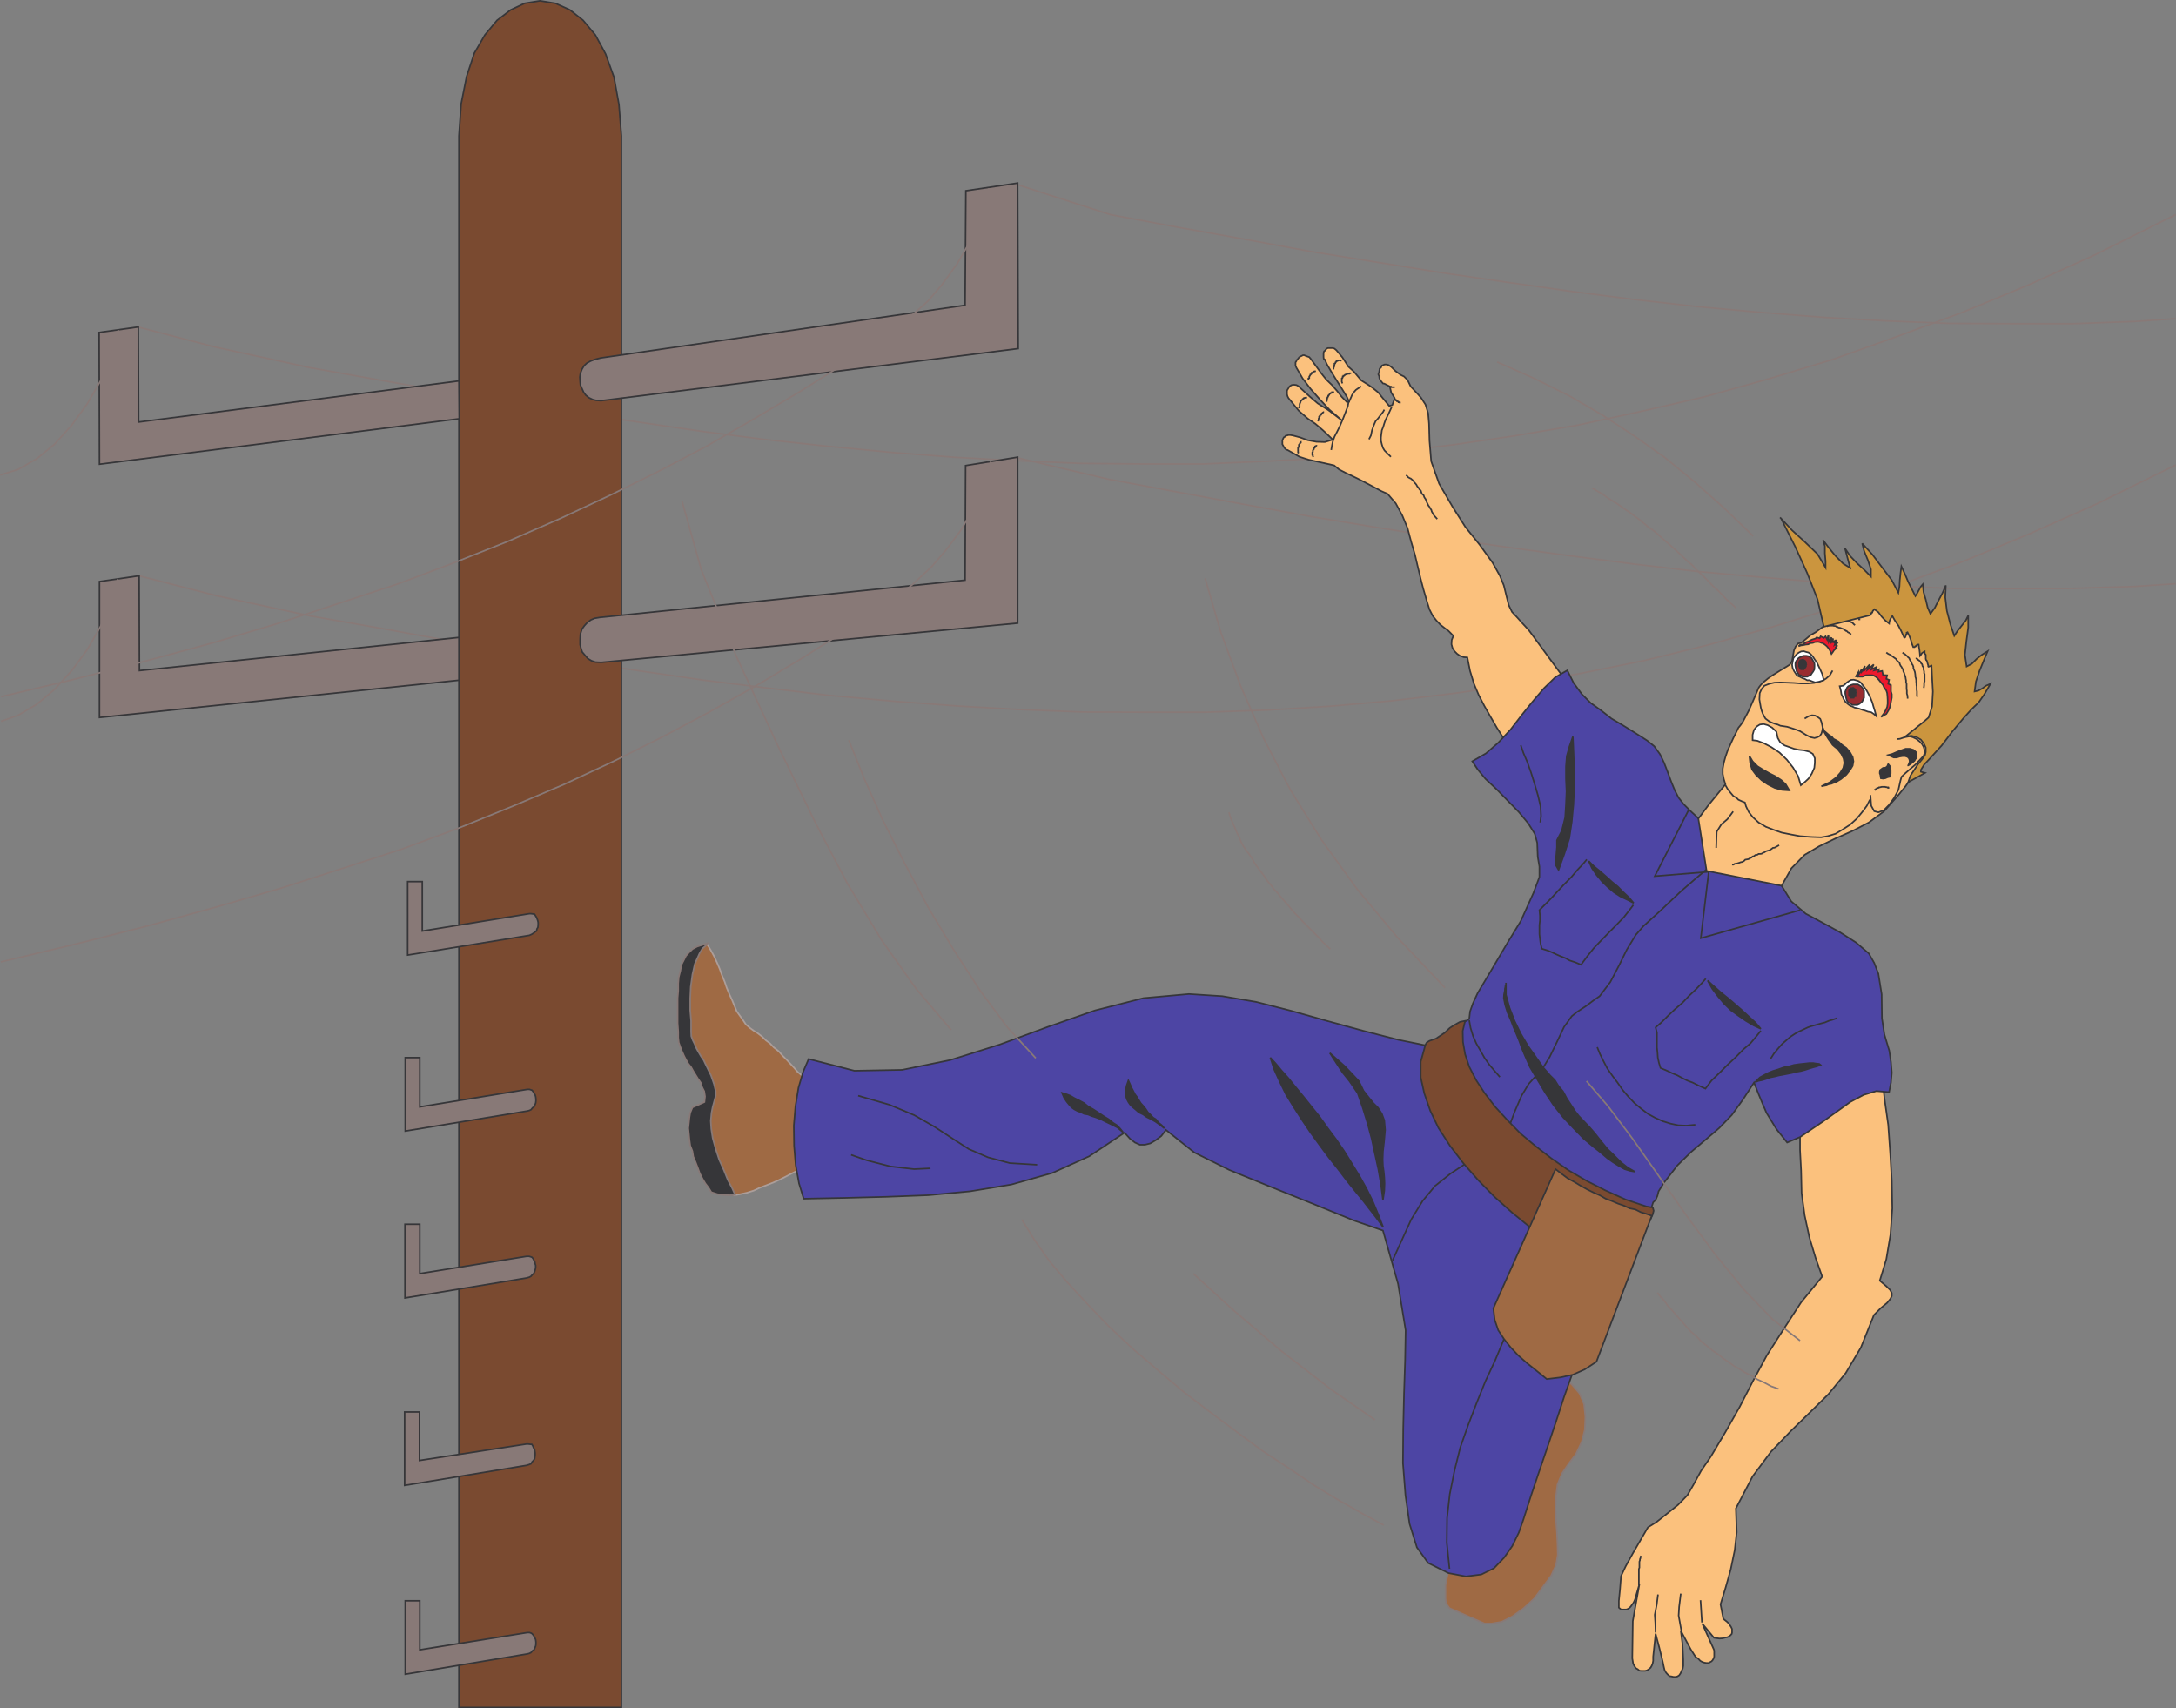 <svg xmlns="http://www.w3.org/2000/svg" width="126.174" height="99.033"><rect width="100%" height="100%" fill="#808080" stroke="none"/><path fill="#9f6a44" d="m46.6 62.554-.11-.207-.242-.207-.22-.254-.206-.223-.238-.254-.223-.222-.207-.239-.285-.222-.207-.223-.254-.191-.223-.219-.254-.195-.226-.141-.219-.16-.238-.207-.157-.238-.195-.27-.176-.25-.14-.336-.13-.316-.155-.336-.16-.383-.11-.332-.16-.383-.129-.363-.156-.367-.176-.38-.191-.35-.223-.364-.254.125-.27.289-.175.3-.207.446-.094.414-.113.68-.032.699v.812l.02.727.078.922.207.496.316.57.32.54.235.542.192.457.113.465v.383l-.16.613-.114.641v.602l.16.574.114.586.191.492.254.746.363.828.239.426.191.195.363-.062.383-.082.395-.125.351-.164.414-.157.364-.144.351-.156.383-.192.332-.176.383-.191-.113-1.078v-1.399l.046-1.05.176-1.141.207-.621"/><path fill="none" stroke="#ac9e9a" stroke-width=".091" d="m46.6 62.554-.11-.207-.242-.207-.22-.254-.206-.223-.238-.254-.223-.222-.207-.239-.285-.222-.207-.223-.254-.191-.223-.219-.254-.195-.226-.141-.219-.16-.238-.207-.157-.238-.195-.27-.176-.25-.14-.336-.13-.316-.155-.336-.16-.383-.11-.332-.16-.383-.129-.363-.156-.367-.176-.38-.191-.35-.223-.364-.254.125-.27.289-.175.3-.207.446-.094.414-.113.68-.032.699v.813l.02.726.078.922.207.496.316.57.32.54.235.542.192.457.113.465v.383l-.16.613-.114.641v.602l.16.574.114.586.191.492.254.746.363.828.239.426.191.195.363-.062.383-.082.395-.125.351-.164.414-.157.364-.144.351-.156.383-.192.332-.176.383-.191-.113-1.078v-1.399l.046-1.05.176-1.141zm0 0"/><path fill="#363639" d="m41.021 54.69-.125.157-.176.156-.16.274-.27.605-.14.617-.098.715-.03.652v.715l.05.602v.62l.012.27.082.227.109.219.113.27.125.222.13.223.155.222.098.207.332.684.176.508.094.398v.285l-.078.29-.094.343-.067.34-.046.473.03.46.083.54.172.62.207.637.273.602.223.559.25.476.176.395-.333.02-.367-.02-.332-.043-.351-.114-.157-.257-.19-.25-.161-.27-.156-.305-.114-.316-.129-.332-.14-.336-.047-.305-.129-.332-.047-.347-.031-.32-.035-.333.035-.32.031-.3.047-.282.129-.309.695-.312.035-.32-.046-.301-.114-.223-.093-.285-.145-.207-.129-.207-.156-.254-.125-.223-.164-.207-.137-.238-.113-.223-.113-.254-.094-.238-.094-.27-.031-.285v-.336l-.035-.507v-1.446l.035-.43v-.429l.031-.363.094-.367.047-.317.14-.273.133-.27.188-.207.191-.187.27-.145.601-.187"/><path fill="none" stroke="#887977" stroke-width=".091" d="m41.021 54.69-.125.157-.176.156-.16.274-.27.605-.14.617-.098.715-.03.652v.715l.05.602v.62l.012.27.082.227.109.219.113.27.125.222.13.223.155.222.098.207.332.684.176.508.094.398v.285l-.078.29-.094.343-.067.34-.046.473.03.46.083.54.172.62.207.637.273.602.223.559.25.476.176.395-.332.02-.368-.02-.332-.043-.351-.114-.156-.257-.192-.25-.16-.27-.156-.305-.114-.316-.128-.332-.141-.336-.047-.305-.129-.332-.047-.347-.031-.32-.035-.333.035-.32.031-.3.047-.282.129-.309.695-.312.035-.32-.046-.301-.114-.223-.093-.285-.145-.207-.129-.207-.156-.254-.125-.223-.164-.207-.137-.238-.113-.223-.113-.254-.094-.238-.094-.27-.031-.285v-.335l-.035-.508v-1.446l.035-.43v-.429l.031-.363.094-.367.047-.317.14-.273.133-.27.188-.207.191-.187.27-.145zm0 0"/><path fill="#9f6a44" d="m90.85 80.109.269.129.465.539.27.636.073.73-.03.747-.188.715-.32.683-.446.59-.379.57-.254.622-.082.668-.031.714.031.715.051.664.031.684.016.637-.098.574-.281.617-.48.652-.508.684-.622.57-.648.465-.617.313-.578.097h-.414l-2.032-.89-.207-.286-.027-.27v-.776l.078-.383.094-.446 1.098.208.777-.125.808-.399.891-1.098.89-2.289 2.4-7.261"/><path fill="none" stroke="#887977" stroke-width=".091" d="m90.85 80.109.269.129.465.539.27.636.073.73-.03.747-.188.715-.32.683-.446.59-.379.57-.254.622-.082.667-.031.715.031.715.05.664.032.684.016.637-.098.574-.281.617-.48.652-.508.684-.621.57-.649.465-.617.313-.578.097h-.414l-2.032-.89-.207-.286-.027-.27v-.776l.078-.383.094-.446 1.098.207.777-.125.809-.398.89-1.098.89-2.289zM7.99 18.956l4.465 1.16 5.48 1.192 3.895.695 3.843.672 3.813.648 3.754.59 3.762.555 3.718.543 3.703.477 3.668.394 3.672.352 3.64.28 3.606.196 3.641.156 3.57.032h3.594l3.606-.157 3.593-.195 3.606-.332 3.62-.426 3.622-.527 3.64-.617 3.672-.797 3.653-.84 3.703-1.035 3.73-1.129 3.735-1.332 3.785-1.398 3.797-1.575 3.863-1.75 4.715-2.347M8.119 33.398l4.449 1.144 5.45 1.172 3.905.684 3.848.703 3.797.652 3.777.586 3.77.559 3.719.539 3.699.457 3.656.433 3.688.332 3.62.27 3.622.207 3.636.144 3.563.012h3.59l3.59-.125 3.609-.222 3.606-.317 3.625-.433 3.62-.52 3.637-.621 3.688-.746 3.656-.89 3.7-1.032 3.702-1.148 3.75-1.301 3.766-1.399 3.813-1.586 3.863-1.718 4.62-2.274"/><path fill="none" stroke="#887977" stroke-width=".091" d="m59.01 10.71 5.37 1.73 3.907.731 3.894.7 3.848.714 3.809.617 3.769.61 3.766.55 3.715.528 3.687.476 3.688.414 3.636.332 3.653.286 3.64.207 3.621.144 3.64.016h3.59l3.575-.13 2.336-.16M59.01 26.546l5.288 1.242 3.93.73 3.871.716 3.864.703 3.812.633 3.766.601 3.78.543 3.704.508 3.684.476 3.671.43 3.672.332 3.637.305 3.64.172 3.606.176 3.64.015 3.602-.015 3.578-.11 2.399-.16"/><path fill="#fbc17d" d="m109.123 62.378.156 1.367.207 1.461.113 1.606.094 1.633.031 1.609-.11 1.539-.238 1.414-.378 1.242.378.317.223.222.094.176v.176l-.078.156-.192.238-.347.286-.414.414-.762 1.894-.875 1.473-1.004 1.226-1.094 1.078-1.094 1.067-1.144 1.191-1.066 1.43-.97 1.86.048 1.378-.114 1.035-.234 1.13-.305 1.081-.285.934.16.828.063.063.16.125.098.097.074.11.062.097.051.11v.207l-.02.082-.073.078-.082.062-.094.047-.113.02-.176.047-.172.011-.317-.043-.683-.828.683 1.524.012.097v.301l-.031.098-.063.11-.062.066-.082.043-.078.05h-.125l-.129-.02-.125-.042-.113-.063-.125-.132-.145-.094-.113-.176-.172-.27-.574-1.078.097.762.047.906v.364l-.03.164-.067.136-.063.145-.078.113-.098.063-.109.03h-.11l-.128-.03-.11-.016-.113-.098-.094-.105-.082-.145-.043-.175-.07-.332-.203-.829-.207-.777-.14 1.332v.242l-.032.157-.05.125-.063.113-.113.094-.094.062-.113.031h-.22l-.112-.011-.094-.082-.113-.063-.094-.144-.063-.125-.05-.301.03-2.16.384-2.145-.188.649-.02.046-.03.145-.032.082-.047.105-.047.082-.062.082-.05.075-.083.097-.043.031-.113.067-.082.012h-.219l-.062-.012-.114-.098v-.398l.067-.664.058-.766.27-.57.414-.746.875-1.508.512-.32 1.234-.985.543-.558.348-.602.445-.813.574-.84.84-1.413.828-1.461.762-1.48.824-1.524.957-1.492 1.016-1.56 1.222-1.491-.382-1.082-.364-1.207-.27-1.258-.175-1.285-.031-1.305-.063-1.207V65.46l4.75-3.082"/><path fill="none" stroke="#363639" stroke-width=".091" d="m109.123 62.378.156 1.367.207 1.461.113 1.606.094 1.633.031 1.609-.11 1.539-.238 1.414-.378 1.242.378.317.223.222.094.176v.176l-.078.156-.192.238-.347.286-.414.414-.762 1.894-.875 1.473-1.004 1.226-1.094 1.078-1.094 1.067-1.144 1.191-1.066 1.43-.97 1.86.048 1.378-.114 1.035-.234 1.13-.305 1.081-.285.934.16.828.063.063.16.125.098.097.074.11.062.097.051.11v.207l-.02.082-.073.078-.082.062-.094.047-.113.02-.176.047-.172.011-.317-.043-.683-.828.683 1.524.012.097v.301l-.031.098-.063.11-.062.066-.082.043-.078.05h-.125l-.13-.02-.124-.042-.113-.063-.125-.133-.145-.093-.113-.176-.172-.27-.574-1.078.097.762.047.906v.364l-.031.164-.066.136-.063.145-.078.113-.098.063-.11.03h-.108l-.13-.03-.109-.016-.113-.098-.094-.105-.082-.145-.043-.175-.07-.332-.203-.829-.207-.777-.14 1.332v.242l-.032.157-.05.125-.063.113-.114.094-.093.062-.114.031h-.218l-.114-.011-.093-.082-.114-.063-.094-.144-.062-.125-.05-.301.03-2.16.383-2.145-.187.649-.02.046-.031.145-.031.082-.047.105-.047.082-.063.082-.05.075-.082.097-.043.032-.114.066-.082.012h-.218l-.063-.012-.113-.098v-.398l.066-.664.059-.766.27-.57.413-.746.875-1.508.512-.32 1.234-.985.543-.558.348-.602.445-.812.575-.84.84-1.414.828-1.461.761-1.48.825-1.524.957-1.492 1.015-1.559 1.223-1.492-.383-1.082-.363-1.207-.27-1.258-.176-1.285-.03-1.305-.063-1.207V65.46zm0 0"/><path fill="#fbc17d" d="m87.244 42.933-.11-.207-.351-.555-.352-.61-.351-.616-.332-.637-.282-.664-.226-.746-.156-.782-.207-.015-.223-.082-.16-.11-.156-.156-.114-.176-.062-.222.015-.254.094-.238-.285-.29-.254-.187-.223-.176-.222-.238-.207-.258-.192-.375-.16-.512-.203-.699-.145-.558-.16-.664-.176-.747-.218-.75-.207-.777-.301-.73-.383-.715-.476-.555-.364-.16-.683-.367-.7-.364-.703-.335-.363-.188-.289-.238-1.504-.336-.496-.16-.7-.395-.077-.02-.078-.074-.047-.062-.051-.098-.047-.078v-.238l.047-.098.035-.066.063-.031.046-.063.079-.015.097-.028h.078l.16.028.415.109.445.164.508.094.488.015.465-.14-.238-.227-.336-.316-.43-.368-.457-.316-.512-.445-.555-.684-.05-.062-.047-.094-.031-.113v-.223l.046-.078.051-.082.047-.078.047-.031.078-.047.098-.016h.062l.114.016.062.03.078.048.11.11.527.48.46.394.606.383.778.59-.703-.606-.551-.59-.543-.617-.461-.605-.332-.57-.031-.051-.051-.125v-.188l.05-.07.032-.074.062-.063.063-.082.062-.047.082-.035.078-.043h.079l.093.043.102.035.094.032.093.109.602.828.289.363.332.32.289.333.281.351.305.317.11-.047-.11-.254-.254-.414-.332-.524-.332-.539-.258-.445-.113-.258-.063-.043-.011-.098v-.253l.03-.082.063-.043.043-.067.051-.047.063-.03h.3l.082.03.114.094.347.414.348.54.32.288.426.508.43.27.222.156.336.273.188.238.445.54.176-.047.145-.399-.208-.332-.082-.351-.316-.16-.078-.012-.094-.114-.066-.082-.047-.109-.016-.129-.047-.093.047-.125.016-.098.016-.11.078-.062.05-.113.157-.063h.113l.113.031.168.114.242.238.301.219.192.093.207.207.175.368.317.336.285.316.258.398.156.508.05.606.028.984.098 1.192.46 1.3.778 1.336.746 1.176.828 1.031.746 1.035.426.762.227.555.156.637.129.507.191.395.286.305.332.367.351.379 2.05 2.797-3.448 3.609"/><path fill="none" stroke="#363639" stroke-width=".091" d="m87.244 42.933-.11-.207-.351-.555-.352-.61-.351-.616-.332-.637-.282-.664-.226-.746-.156-.782-.207-.015-.223-.082-.16-.11-.156-.156-.114-.176-.062-.222.015-.254.094-.238-.285-.29-.254-.187-.223-.176-.222-.238-.207-.258-.192-.375-.16-.512-.203-.699-.145-.558-.16-.665-.175-.746-.22-.75-.206-.777-.301-.73-.383-.715-.476-.555-.364-.16-.683-.367-.7-.364-.703-.336-.363-.187-.289-.238-1.504-.336-.496-.16-.7-.395-.077-.02-.078-.074-.047-.062-.051-.098-.047-.078v-.238l.047-.098.035-.066.063-.032.046-.062.079-.016.097-.027h.078l.16.027.415.11.445.164.508.093.488.016.465-.14-.238-.227-.336-.316-.43-.368-.457-.316-.512-.445-.555-.684-.05-.062-.047-.094-.031-.114v-.222l.046-.078.051-.082.047-.078.047-.032.078-.047.098-.015h.062l.114.015.062.032.078.047.11.109.527.48.46.395.606.383.778.59-.703-.606-.551-.59-.543-.617-.461-.605-.332-.57-.031-.051-.051-.125v-.188l.05-.07.032-.075.062-.062.063-.082.062-.047.082-.035.078-.043h.079l.093.043.102.035.094.031.093.11.602.828.289.363.332.32.29.332.28.352.305.316.11-.046-.11-.254-.254-.414-.332-.524-.332-.539-.258-.445-.113-.258-.063-.043-.011-.098v-.254l.031-.082.063-.043.042-.066.051-.047.063-.031h.3l.083.031.113.094.348.414.347.539.32.29.426.507.43.27.223.156.336.273.187.238.445.54.176-.047.145-.399-.207-.332-.082-.351-.317-.16-.078-.012-.094-.114-.066-.082-.047-.109-.016-.129-.046-.094.046-.125.016-.097.016-.11.078-.062.05-.113.157-.063h.113l.113.031.168.114.243.238.3.219.192.093.207.207.176.368.316.335.285.317.258.398.156.508.051.606.027.984.098 1.191.46 1.301.778 1.336.746 1.176.828 1.031.747 1.035.425.762.227.555.156.636.129.508.191.395.286.304.332.368.351.379 2.051 2.796zm0 0"/><path fill="none" stroke="#363639" stroke-width=".091" d="M80.603 22.402v.015h.063l.011.031h.196m0 .668v.016l.011.031h.02l.016.02h.015v.031h.051l.012.016v.03h.02l.03.017h.016l.027.015v.031h.032l.02.016h.077m-.523.254-.176.383-.187.383-.067.187-.062.207-.078.192-.032.238-.02.172v.195l.052.219.062.195.094.156.176.176.191.188m-1.719-4.082-.203.128-.113.079-.11.129-.113.171-.047.114-.078.175-.082.172-.031.176-.156.414-.145.367-.156.364-.164.332-.156.3-.094.27-.051.242-.043.254m.601-5.184h-.05l-.012-.011h-.098l-.03.011h-.036l-.012.02h-.02l-.01.012h-.032l-.02.05-.015.02h-.016l-.016.063-.046.011v.082l-.02.032v.082l-.031.03v.114m1.019.219h-.078l-.02.031h-.093l-.031.016h-.016l-.031.015h-.016l-.05.02h-.012l-.02.012-.012.03-.02.02H77.9v.012l-.016.031h-.03v.051l-.016.016v.031l-.036.016v.191l.036.098m-1.54-.715-.05.012h-.032l-.015.02h-.047l-.02.03h-.011l-.032.032h-.03v.03h-.02l-.012.032v.016l-.02.015-.015.02h-.016v.012l-.015.03-.016.02v.012l-.031.031v.098l-.051.016v.062l-.012.031m1.504.704h-.125v.015l-.031.031h-.047l-.016.032-.031.015-.02.032-.03.046-.012.016h-.02l-.012.016v.05l-.02.016-.011.016v.03l-.031.017v.113l-.02.031v.047l.02.031m-1.164-.238h-.078l-.063.016h-.02l-.011.015h-.02l-.011.031-.051.016-.016.031-.015.02-.032.031h-.015l-.016.016-.02.047h-.011v.046l-.02.016-.011.031v.032l-.02.02v.155l-.031.051.031.016m1.418.25h-.031l-.02.02h-.015l-.036.03-.011.016-.032.016v.031l-.019.031-.012.016h-.031l-.02.016-.011.02v.03h-.02l-.031.032v.062l-.031.063v.082l-.032.011.032.051m-.985 1.192h-.015l-.016.015-.02.047h-.011l-.02.016h-.011l-.02.035v.031l-.031.031v.012h-.016v.082l-.015.05-.032.032v.27l.032.043m1.035-.477v.035l-.032.028-.02.019h-.03v.05h-.016l-.016.032-.015.012-.016.02v.042l-.05.051v.016l-.012.015v.082l-.032.032v.144l.032.012v.05l.03.063m4.114-2.75-.078.14-.144.177-.141.19-.145.161-.097.223-.11.3-.062.301-.113.223m2.148 2.082.063.047.046.062.11.067.05.015.094.079.063.062.05.082.063.063.063.078.05.097.075.078.05.098.078.063.036.109.03.082.095.078.047.13.066.093.043.094.031.093.05.098.048.098.062.078.047.097.051.063.031.105.047.082.031.063.067.098.062.066.11.125"/><path fill="#4d45a4" d="m85.084 60.84-1.989-.145-2.03-.415-2.036-.523-2.098-.574-2.082-.586-2.004-.508-1.968-.336-1.938-.125-2.637.238-2.812.715-2.735.953-2.812 1.032-2.844.89-2.797.57-2.761.051-2.653-.683-.32.746-.27.922-.175 1.078-.094 1.117.016 1.172.093 1.129.192 1.05.27.887 2.34-.047 2.41-.062 2.464-.094 2.43-.226 2.402-.395 2.367-.668 2.145-.969 2.047-1.367.32.352.285.219.285.128h.29l.312-.078.3-.175.34-.254.27-.352 1.637 1.305 2.047 1.02 2.289.933 2.336.937 2.62 1.067 1.653.57.875 3.086.441 2.7-.03 1.73-.063 1.937-.047 2.035-.016 2 .145 1.86.238 1.656.426 1.367.652.903 1.176.586 1.016.195.89-.113.735-.364.582-.605.48-.684.379-.777.258-.735.457-1.43.48-1.425.489-1.434.476-1.414.465-1.43.508-1.429.488-1.426.465-1.418.394-.89.383-.856.414-.86.383-.87.41-.891.383-.844.426-.87.351-.88-1.43-.683-1.589-.856-1.648-1-1.594-1.129-1.446-1.257-1.222-1.286-.84-1.351-.445-1.348"/><path fill="none" stroke="#363639" stroke-width=".091" d="m85.084 60.84-1.989-.145-2.03-.415-2.036-.523-2.098-.574-2.082-.586-2.004-.508-1.968-.336-1.938-.125-2.637.238-2.812.715-2.735.953-2.812 1.032-2.844.89-2.797.57-2.761.051-2.653-.683-.32.746-.27.922-.175 1.078-.094 1.117.016 1.172.093 1.129.192 1.05.27.887 2.34-.047 2.41-.062 2.464-.094 2.43-.226 2.402-.395 2.367-.668 2.145-.969 2.047-1.367.32.352.285.219.285.128h.29l.312-.078.3-.175.34-.254.27-.352 1.637 1.305 2.047 1.02 2.289.933 2.336.937 2.62 1.067 1.653.57.875 3.086.441 2.7-.03 1.73-.063 1.937-.047 2.035-.016 2 .145 1.86.238 1.656.426 1.367.652.903 1.176.585 1.016.196.89-.114.735-.363.582-.605.48-.684.379-.777.258-.735.457-1.43.48-1.425.489-1.434.476-1.414.465-1.43.508-1.43.488-1.425.465-1.418.394-.89.383-.856.414-.86.383-.87.41-.891.383-.844.426-.87.351-.88-1.43-.683-1.59-.856-1.648-1-1.593-1.129-1.446-1.258-1.222-1.285-.84-1.351zm0 0"/><path fill="#363639" d="m65.127 65.652-.114-.145-.093-.11-.176-.175-.207-.129-.254-.207-.285-.172-.301-.203-.3-.195-.306-.176-.234-.188-.289-.156-.289-.144-.219-.13-.207-.077-.156-.051-.113-.031.113.27.156.237.145.176.14.156.16.114.176.093.188.067.195.097.234.043.192.082.254.079.285.109.289.145.3.144.38.191.336.286"/><path fill="none" stroke="#363639" stroke-width=".091" d="m65.127 65.652-.114-.145-.093-.11-.176-.175-.207-.129-.254-.207-.285-.172-.301-.203-.3-.195-.306-.176-.234-.188-.289-.156-.29-.144-.218-.13-.207-.077-.156-.051-.113-.032.113.27.156.238.145.176.14.156.16.114.176.093.188.067.195.097.234.043.192.082.254.079.285.109.289.144.3.145.38.191zm0 0"/><path fill="#363639" d="m67.51 65.413-.141-.175-.196-.157-.156-.195-.156-.094-.164-.176-.145-.14-.125-.192-.125-.156-.16-.176-.11-.175-.112-.188-.11-.144-.098-.192-.109-.207-.078-.191-.098-.207-.093.27-.047.206-.016.239.016.175.047.176.093.176.13.187.14.125.176.145.16.144.238.114.219.156.258.125.25.145.273.19.238.192"/><path fill="none" stroke="#363639" stroke-width=".091" d="m67.51 65.413-.141-.175-.196-.157-.156-.195-.156-.094-.164-.176-.145-.14-.125-.192-.125-.156-.16-.176-.11-.175-.112-.188-.11-.144-.097-.192-.11-.207-.078-.191-.098-.207-.093.27-.047.206-.016.238.016.176.047.176.093.176.13.187.14.125.176.145.16.144.238.114.219.156.258.125.25.144.273.192zm0 0"/><path fill="#363639" d="m80.205 71.148-.285-.727-.317-.766-.351-.714-.414-.746-.446-.73-.445-.72-.477-.695-.488-.652-.465-.653-.488-.605-.48-.602-.446-.539-.398-.492-.41-.46-.32-.384-.317-.347.222.68.32.702.364.747.445.726.493.766.492.73.543.746.52.7.542.683.508.668.508.633.445.543.367.476.348.446.27.367.16.219"/><path fill="none" stroke="#363639" stroke-width=".091" d="m80.205 71.148-.285-.727-.317-.766-.351-.714-.414-.746-.446-.73-.445-.72-.477-.695-.488-.652-.465-.653-.488-.605-.48-.602-.446-.539-.398-.492-.41-.46-.32-.384-.317-.347.222.68.32.702.364.747.445.726.493.766.492.73.543.746.52.7.542.683.508.668.508.633.445.543.367.476.348.446.27.367zm0 0"/><path fill="#363639" d="m80.19 69.562-.114-.89-.156-.892-.192-.875-.191-.886-.239-.89-.27-.876-.3-.871-.48-.703-.395-.492-.746-1.14.84.741.398.414.446.477.27.558.3.383.27.332.273.27.223.351.14.38.047.554-.062.703-.063.555-.015.46.015.368.047.332.031.332.016.352-.016.425-.078.528"/><path fill="none" stroke="#363639" stroke-width=".091" d="m80.19 69.562-.114-.89-.156-.892-.192-.875-.191-.886-.239-.89-.27-.876-.3-.871-.48-.703-.395-.492-.746-1.14.84.741.398.414.446.477.27.558.3.383.27.332.273.27.223.351.14.38.047.554-.062.703-.063.555-.016.46.016.368.047.332.031.332.016.352-.016.425zm-30.43-6.039 1.812.523 1.433.602 1.141.652 1.05.684.985.636 1.11.477 1.257.332 1.59.098m-10.788-.575.921.32 1.367.352 1.367.156.95-.046m35.34 2.968-.13 1.13-.206 1.113-.364 1.16-.382 1.175-.477 1.16-.527 1.192-.508 1.223-.57 1.222-.508 1.258-.493 1.285-.46 1.305-.332 1.336-.274 1.363-.156 1.387-.016 1.426.156 1.511"/><path fill="#4d45a4" d="m85.24 58.644.16-.457.285-.621.735-1.227.984-1.668.777-1.27.73-1.62.352-.938v-.602l-.097-.57-.032-.816-.144-.52-.379-.605-.543-.653-.652-.668-.633-.648-.653-.61-.445-.539-.316-.476.793-.457.715-.621.714-.762.637-.828.652-.809.653-.765.652-.633.695-.399.364.731.48.652.508.508.621.445.586.461.7.414.667.414.7.446.414.332.332.46.238.493.207.539.207.559.207.507.223.426.285.367.414.414.601.555.72.684.726.699.843.652.782.715.793.508.73.383.637 1.031.84.715.984.527.984.54.942.6.746.638.316.554.239.621.191 1.192.016 1.394.144.942.281.937.098.668.047.602-.047.574-.11.555-.734-.063-.742.223-.781.414-.813.586-.777.554-1.316.891-.746.316-.621-.777-.575-.937-.254-.59-.222-.54-.25-.632-.64.984-.653.903-.727.75-.797.683-.808.684-.813.793-.777 1-.32.508-.063.257-.11.25-.14.13-.098.304-.191.27-.27.238-.414.14-.683-.171-.969-.497-1.586-.964-1.781-1.149-1.797-1.254-1.637-1.383-1.27-1.44-.73-1.513-.113-1.05.066-.426-.082-.305.036-.285.171-.223.192-.43.176-.288.316-.204.047-.43"/><path fill="none" stroke="#363639" stroke-width=".091" d="m85.24 58.644.16-.457.285-.621.735-1.227.984-1.668.777-1.27.73-1.62.352-.938v-.602l-.097-.57-.032-.816-.144-.52-.379-.605-.543-.653-.652-.668-.633-.648-.653-.61-.445-.539-.316-.476.793-.457.715-.621.714-.762.637-.828.652-.809.653-.765.652-.633.695-.399.364.731.48.652.508.508.621.445.586.461.7.414.667.414.7.446.414.332.332.46.238.493.207.539.207.559.207.507.223.426.285.367.414.414.601.555.72.684.726.699.843.652.782.715.793.508.73.383.637 1.031.84.715.984.527.984.54.942.6.746.638.316.554.239.621.191 1.192.016 1.394.144.942.281.937.098.668.047.602-.047.574-.11.555-.734-.063-.742.223-.781.414-.813.586-.777.554-1.316.891-.746.316-.621-.777-.575-.937-.254-.59-.222-.54-.25-.632-.64.984-.653.903-.727.75-.797.683-.808.684-.813.793-.777 1-.32.508-.063.257-.11.25-.14.13-.098.304-.191.27-.27.238-.414.14-.683-.171-.969-.496-1.586-.965-1.781-1.149-1.797-1.254-1.637-1.383-1.27-1.44-.73-1.513-.113-1.05.066-.426-.082-.305.036-.285.171-.223.192-.43.176-.288.316-.204zm0 0"/><path fill="none" stroke="#363639" stroke-width=".091" d="m99.873 49.558-.727.683-.828.696-.813.703-.761.715-.43.41-1.016.922-.445.508-.523.859-.461.937-.492.938-.622.824-.332.227-.46.347-.512.336-.313.25-.445.621-.414.875-.414.856-.399.652-.824.922-.414.684-.41.953-.496 1.336"/><path fill="#363639" d="m99.017 56.85.367.333.395.351.414.332.426.364.402.351.379.352.379.344.32.37-.414-.195-.457-.27-.433-.3-.415-.3-.41-.395-.347-.414-.336-.446-.27-.476"/><path fill="none" stroke="#363639" stroke-width=".091" d="m99.017 56.85.367.333.395.351.414.332.426.364.402.351.379.352.379.344.32.37-.414-.195-.457-.27-.433-.3-.415-.3-.41-.395-.347-.414-.336-.446zm0 0"/><path fill="#363639" d="m92.123 49.921.3.3.332.27.352.305.348.317.351.285.332.336.32.3.27.32-.336-.175-.41-.192-.398-.253-.352-.301-.332-.32-.32-.383-.27-.395-.187-.414"/><path fill="none" stroke="#363639" stroke-width=".091" d="m92.123 49.921.3.3.332.27.352.305.348.317.351.285.332.336.32.3.27.32-.336-.175-.41-.191-.398-.254-.352-.301-.332-.32-.32-.383-.27-.395zm6.785 6.816-.238.27-.32.336-.4.379-.394.414-.445.383-.414.394-.363.364-.336.289.078.3v.86l.031.285.02.305.062.285.094.316.383.16.3.145.301.125.29.16.284.14.301.114.352.176.394.176.352-.465.46-.446.462-.46.492-.462.43-.44.414-.352.332-.395.27-.336"/><path fill="none" stroke="#363639" stroke-width=".091" d="m92.01 49.827-.208.25-.332.352-.351.414-.426.43-.402.43-.364.394-.363.367-.3.3.03.321v.27l-.03.27v.538l.03.258.032.27.078.312.336.102.25.105.238.113.258.114.285.11.254.14.3.097.352.145.364-.492.382-.477.446-.465.445-.457.441-.445.399-.414.316-.399.239-.316"/><path fill="#363639" d="m90.373 50.429.332-.922.289-.902.144-.953.094-1.004.047-.97v-.983l-.035-.985-.043-1-.207.602-.145.523-.047.602v.703l.031.746-.03.762-.048.746-.191.765-.285.555v.398l-.051.602-.012.445.157.27"/><path fill="none" stroke="#363639" stroke-width=".091" d="m90.373 50.429.332-.922.289-.902.144-.953.094-1.004.047-.97v-.983l-.035-.985-.043-1-.207.602-.145.523-.047.602v.703l.032.746-.032.762-.047.746-.19.765-.286.555v.398l-.05.602-.013.445zm-1.063-2.746.047-.383-.031-.555-.145-.62-.191-.653-.207-.664-.219-.621-.226-.528-.157-.457"/><path fill="#363639" d="M87.322 56.976v.16l-.031.016v.109h-.016v.082h-.016v.078l-.05.238-.012.207.078.395.14.445.208.477.144.383.176.414.156.382.145.41.176.415.3.683.414.7.446.746.508.761.554.7.602.636.59.606.59.492.222.172.27.222.285.243.336.238.332.207.332.187.3.094.29.05-.399-.226-.398-.312-.38-.383-.413-.398-.363-.446-.352-.445-.332-.383-.32-.332-.285-.3-.235-.301-.226-.352-.239-.363-.218-.414-.258-.301-.219-.352-.273-.27-.414-.476-.41-.59-.462-.648-.414-.703-.363-.746-.289-.758-.207-.75v-.7"/><path fill="none" stroke="#363639" stroke-width=".091" d="M87.322 56.976v.16l-.031.016v.109h-.016v.082h-.016v.078l-.05.238-.012.207.078.395.14.445.208.477.144.383.176.414.156.383.145.41.176.414.3.683.414.7.446.746.508.761.554.7.602.636.59.606.59.492.222.172.27.222.285.243.336.238.332.207.332.187.3.094.29.051-.399-.227-.398-.312-.38-.383-.413-.398-.363-.446-.352-.445-.332-.383-.32-.332-.286-.3-.234-.301-.226-.352-.239-.363-.219-.414-.257-.301-.22-.352-.273-.27-.414-.476-.41-.59-.46-.648-.415-.703-.363-.746-.29-.758-.206-.75zm5.293 3.734.16.399.203.41.223.43.289.414.3.398.286.414.332.395.367.382.379.317.398.304.399.22.457.206.465.145.445.094.477.019.507-.05"/><path fill="#363639" d="m101.767 62.741.188-.074.238-.05.207-.063.258-.094.25-.05.254-.063.258-.047.238-.047.254-.05.238-.063.27-.047.253-.066.239-.079.207-.062.238-.063.207-.082-.082-.062-.156-.016-.195-.03h-.22l-.269.03-.3.032-.32.046-.286.082-.316.063-.305.11-.317.097-.269.11-.27.144-.207.113-.16.156-.125.125"/><path fill="none" stroke="#363639" stroke-width=".091" d="m101.767 62.741.188-.074.238-.05.207-.063.258-.094.25-.05.254-.063.258-.047.238-.047.254-.05.238-.063.27-.047.253-.066.239-.079.207-.062.238-.063.207-.082-.082-.062-.156-.016-.195-.031h-.22l-.269.031-.3.032-.32.046-.286.082-.316.063-.305.11-.317.097-.269.11-.27.144-.207.113-.16.156zm.891-1.347.203-.317.254-.304.223-.254.253-.219.243-.207.25-.164.226-.125.27-.125.238-.113.238-.082.239-.063.25-.074.27-.07.226-.094.218-.063.258-.093m-21.324.125.078.445.145.476.191.43.238.414.235.414.289.41.3.352.301.348m.239 3.48-1.13.73-.949.715-1.015.668-.906.72-.72.87-.663 1.078-.528 1.164-.55 1.204"/><path fill="#7a4a30" d="m84.955 59.183-.301.062-.316.176-.274.176-.285.27-.524.351-.367.125-.16.098-.074.125-.273.988v.906l.207.934.347 1.004.477 1 .668 1.031.781 1.02.875.996.922.941 1.031.922 1.031.84 1.098.761 1.094.622 1.097.507 1.067.383.715.188.254-.043.207-.13.207-.202.093-.176.094-.223.145-.383.351-.793.238-.398.301-.523.145-.317.062-.226-.05-.188-.383-.066-1.192-.399-1.156-.52-1.098-.558-1.066-.621-.996-.695-.91-.703-.871-.73-.762-.778-.703-.766-.621-.808-.489-.747-.398-.777-.238-.715-.125-.715-.016-.636.14-.59"/><path fill="none" stroke="#363639" stroke-width=".091" d="m84.955 59.183-.301.062-.316.176-.274.176-.285.27-.524.351-.367.125-.16.098-.074.125-.274.988v.906l.208.934.347 1.004.477 1 .668 1.03.781 1.02.875.997.922.94 1.031.923 1.031.84 1.098.761 1.094.621 1.097.508 1.067.383.715.188.254-.043.207-.13.207-.202.093-.176.094-.223.145-.383.351-.793.238-.398.301-.523.145-.317.062-.226-.05-.188-.383-.066-1.192-.399-1.156-.52-1.098-.558-1.066-.621-.996-.695-.91-.703-.871-.73-.762-.778-.703-.766-.621-.808-.489-.747-.398-.777-.238-.715-.125-.715-.016-.636zm0 0"/><path fill="#9f6a44" d="m90.197 67.78-3.606 8.07.079.669.207.605.32.488.394.497.446.476.508.445.558.446.586.476.797-.097.715-.157.683-.304.684-.446 3.207-8.464-.32-.114-.313-.093-.32-.16-.32-.063-.348-.16-.332-.113-.367-.157-.348-.129-.352-.203-.332-.144-.382-.188-.352-.195-.394-.238-.383-.207-.364-.27-.351-.27"/><path fill="none" stroke="#363639" stroke-width=".091" d="m90.197 67.78-3.606 8.07.079.669.207.605.32.488.394.497.446.476.508.445.558.446.586.476.797-.097.715-.157.683-.304.684-.446 3.207-8.464-.32-.114-.313-.093-.32-.16-.32-.063-.348-.16-.332-.114-.367-.156-.348-.129-.352-.203-.332-.144-.382-.188-.352-.195-.394-.238-.383-.207-.364-.27zm5.801 26.868-.016-.555-.031-.477.113-.586.074-.59m1.356 2.114-.082-.461-.078-.43.03-.508.095-.765m1.226 1.672-.082-1.29m-3.574-.87v-.938l.031-.082v-.348l.031-.082v-.062l.02-.031.012-.047v-.047l.03-.067m9.22-37.433-5.754 1.625.46-3.848-3.128.254 1.969-3.848"/><path fill="#7a4a30" d="m26.611 7.878.129-1.855.316-1.59.446-1.348.617-1.066.703-.844.793-.605.808-.38.891-.144.89.145.84.379.766.605.715.855.59 1.098.488 1.352.285 1.574.145 1.824v91.11H26.61V7.877"/><path fill="none" stroke="#363639" stroke-width=".091" d="m26.611 7.878.129-1.855.316-1.59.446-1.348.617-1.066.703-.844.793-.605.808-.38.891-.144.89.145.84.379.766.605.715.855.59 1.098.488 1.352.285 1.574.145 1.824v91.11H26.61zm0 0"/><path fill="#887977" d="M23.498 92.804h.843v2.844l6.243-1h.113l.094.03.062.036.082.094.031.062.063.113.031.079.016.128v.141l-.016.098-.094.219-.082.05-.093.11-.094.047-.113.03-7.086 1.18v-4.261"/><path fill="none" stroke="#363639" stroke-width=".091" d="M23.498 92.804h.843v2.844l6.243-1h.113l.094.03.062.036.082.094.031.062.063.114.031.078.016.129v.14l-.016.098-.094.219-.082.05-.093.11-.094.047-.113.03-7.086 1.18zm0 0"/><path fill="#887977" d="M23.638 51.112h.848v2.864l6.21-1.004h.095l.113.015.094.016.078.129.03.047.048.113.035.11.016.078v.144l-.016.145-.05.078-.032.129-.094.062-.078.063-.098.062-.14.063-7.059 1.144v-4.258"/><path fill="none" stroke="#363639" stroke-width=".091" d="M23.638 51.112h.848v2.864l6.21-1.004h.095l.113.015.094.016.078.129.031.047.047.113.035.11.016.078v.144l-.016.145-.05.078-.032.129-.094.062-.078.063-.097.062-.141.063-7.059 1.144zm0 0"/><path fill="#887977" d="M23.463 81.859h.859v2.812l6.2-.953h.108l.13.016h.077l.067.109.031.082.063.11.015.097.016.11v.109l-.016.129-.015.093-.063.098-.082.082-.062.11-.114.046-.156.047-7.059 1.16v-4.258"/><path fill="none" stroke="#363639" stroke-width=".091" d="M23.463 81.859h.859v2.812l6.2-.953h.108l.13.016h.078l.066.109.031.082.063.11.015.097.016.11v.109l-.016.129-.015.093-.063.098-.082.082-.062.11-.114.046-.156.047-7.058 1.16zm0 0"/><path fill="#887977" d="M23.482 70.976h.86v2.86l6.195-1h.14l.098.026.078.032.063.082.03.062.067.125.016.102.031.093v.145l-.031.125-.031.094-.051.113-.078.062-.078.094-.094.05-.16.048-7.055 1.16v-4.273"/><path fill="none" stroke="#363639" stroke-width=".091" d="M23.482 70.976h.86v2.86l6.195-1h.14l.098.027.078.03.063.083.03.062.067.125.016.102.031.094v.144l-.031.125-.031.094-.051.113-.078.063-.078.093-.094.051-.16.047-7.055 1.16zm0 0"/><path fill="#887977" d="M23.498 61.316h.843v2.855l6.243-1.016h.113l.094.032.062.02.082.109.031.066.063.094.031.113.016.125v.113l-.016.125-.047.114-.047.105-.082.05-.094.114-.093.043-.113.031-7.086 1.164v-4.258"/><path fill="none" stroke="#363639" stroke-width=".091" d="M23.498 61.316h.843v2.855l6.243-1.016h.113l.094.032.062.02.082.109.031.066.063.094.031.113.016.125v.113l-.016.125-.047.114-.047.105-.082.05-.093.114-.094.043-.113.031-7.086 1.164zm0 0"/><path fill="#887977" d="m26.611 22.085.016 2.192-20.86 2.636-.02-7.64 2.274-.317.016 5.512 18.574-2.383"/><path fill="none" stroke="#363639" stroke-width=".091" d="m26.611 22.085.016 2.192-20.86 2.636-.02-7.64 2.274-.317.016 5.512zm0 0"/><path fill="#887977" d="M5.767 41.597v-7.883l2.301-.332.016 5.496 18.527-1.922v2.48l-20.844 2.16"/><path fill="none" stroke="#363639" stroke-width=".091" d="M5.767 41.597v-7.883l2.301-.332.016 5.496 18.527-1.922v2.48zm0 0"/><path fill="#887977" d="m34.841 20.75 21.118-3.052.047-6.64 3.003-.445.032 9.597-24.184 3.02-.285-.016-.203-.05-.227-.11-.176-.145-.125-.171-.187-.415-.02-.238-.015-.222.035-.223.094-.238.125-.207.156-.145.207-.113.238-.094.367-.094"/><path fill="none" stroke="#363639" stroke-width=".091" d="m34.841 20.75 21.118-3.052.046-6.64 3.004-.445.032 9.597-24.184 3.02-.285-.016-.203-.05-.227-.11-.176-.145-.125-.171-.187-.415-.02-.238-.015-.222.035-.223.094-.238.125-.207.156-.145.207-.113.238-.094zm0 0"/><path fill="#887977" d="m34.779 35.796 21.18-2.16.03-6.645 3.02-.488v9.625l-24.152 2.274-.332-.016-.227-.078-.218-.129-.145-.172-.176-.207-.074-.223-.05-.207v-.32l.019-.3.094-.286.14-.191.16-.176.207-.156.22-.094.304-.05"/><path fill="none" stroke="#363639" stroke-width=".091" d="m34.779 35.796 21.18-2.16.03-6.645 3.02-.488v9.625l-24.152 2.274-.332-.016-.227-.078-.218-.13-.145-.171-.176-.207-.074-.223-.05-.207v-.32l.019-.3.094-.286.14-.191.16-.176.207-.156.22-.094zm0 0"/><path fill="none" stroke="#887977" stroke-width=".091" d="m.013 27.534 1.035-.316 1.079-.621 1.03-.84 1.005-1.113.89-1.223.793-1.367.606-1.418.41-1.508M.045 55.769l4.386-1.047 4.16-1.05 3.977-1.095 3.762-1.097 3.562-1.145 3.414-1.11 3.274-1.21 3.097-1.254 3.036-1.29 2.89-1.347 2.832-1.414 2.73-1.45 2.704-1.522 2.652-1.59 2.652-1.668 2.641-1.72 1.078-.855 1.14-1.062.798-.926.906-1.203.762-1.367.605-1.465.352-1.129M.064 41.82l.984-.352 1.079-.633 1.03-.86 1.005-1.097.89-1.207.793-1.383.606-1.426.379-1.292"/><path fill="none" stroke="#887977" stroke-width=".091" d="m.064 40.39 4.145-.985 4.175-1.066 3.942-1.066 3.77-1.125 3.59-1.18 3.413-1.125 3.242-1.223 3.13-1.242 2.988-1.305 2.921-1.363 2.829-1.398 2.734-1.43 2.7-1.555 2.655-1.574 2.641-1.652 2.649-1.735 1.078-.89 1.148-1.031.777-.907.907-1.238.777-1.352.59-1.445.492-1.586M39.545 29.046l1.128 4.016L42.72 38.1l2.387 5.144 2.156 4.418 1.864 3.543 2 3.309 2.02 2.844 2.003 2.351m-5.93-16.796.891 2.227 1.082 2.414 1.254 2.48 1.383 2.586 1.492 2.485 1.543 2.379 1.555 2.082 1.636 1.78m9.821-27.819.921 3.16 1.145 3.097 1.316 3.004 1.559 3.004 1.812 2.906 2.047 2.829 2.387 2.863 2.715 2.87M71.26 47.093l.081.285.125.305.125.285.125.3.133.255.106.27.144.269.176.258.145.187.187.27.145.27.207.288.16.207.191.254.156.254.223.254.176.238.223.238.207.254.207.239.203.222.191.239.207.238.223.223.222.238.907.906.218.254.465.43m-17.89 15.679.73 1.176.89 1.258 1.048 1.238 1.175 1.27 1.227 1.273 1.395 1.305 1.449 1.234 1.492 1.258 1.523 1.16 1.559 1.16 1.508 1.11 1.558 1.02 1.43.968 1.414.856 1.32.746 1.27.687M69.193 73.835l2.273 2.078 2.86 2.434 2.906 2.242 2.496 1.73m24.645-4.593-1.59-1.238-1.656-1.715-1.664-2.035-1.668-2.254-1.59-2.274-1.54-2.191-1.417-1.88-1.254-1.46m11.136 17.844-.44-.157-.384-.207-.414-.191-.332-.207-.383-.191-.32-.208-.344-.187-.304-.227-.286-.187-.27-.227-.288-.187-.477-.383-.238-.187-.187-.207-.208-.192-.207-.176-.175-.191-.16-.176-.157-.187-.32-.352-.145-.176-.125-.14-.144-.16-.125-.125-.094-.145-.113-.145-.094-.125-.113-.097-.176-.238m-9.293-53.957 2.113.937 2.051 1.016 1.922 1.113 1.844 1.207 1.777 1.254 1.734 1.418 1.7 1.508 1.699 1.636m-9.324-2.781.285.176.3.16.27.207.27.172.289.176.25.172.27.195.288.187.254.196.254.187.27.223.238.207.289.191.25.207.258.239.476.414.27.238.254.234.238.223.238.238.27.207.238.27.508.476.238.243.258.27.25.218.258.258.25.27.543.488"/><path fill="#fbc17d" d="m103.306 51.35-4.351-.859-.477-3.03.555-.747 1.015-1.242-.093-.3-.063-.302v-.3l.063-.352.093-.332.125-.367.165-.367.175-.38.176-.35.106-.224.128-.156.141-.207.145-.273.191-.364.238-.539.348-.808.113-.145.176-.176.254-.207.27-.187.316-.195.273-.172.22-.13.175-.112.129-.204.11-.62.097-.223.14-.172.176-.035.176-.14.156-.13.207-.176.301-.171.434-.32.664-.384.906-.539 1.082-.3 1.125.207.984.632.91.91.747 1.098.492 1.188.176 1.148-.16.996-.13.653-.156.62-.32.618-.348.64-.363.57-.414.602-.414.59-.414.508-.828.938-.887.652-.953.492-.973.43-.953.457-.84.496-.765.777-.57 1.016"/><path fill="none" stroke="#363639" stroke-width=".091" d="m103.306 51.35-4.351-.859-.477-3.03.555-.747 1.015-1.242-.093-.3-.063-.302v-.3l.063-.352.093-.332.125-.367.165-.367.175-.38.176-.35.106-.224.128-.156.141-.207.145-.273.191-.364.238-.539.348-.808.113-.145.176-.176.254-.207.27-.187.316-.195.273-.172.22-.13.175-.112.129-.204.11-.62.097-.223.14-.172.176-.035.176-.141.156-.129.207-.176.301-.172.434-.32.664-.383.906-.539 1.082-.3 1.125.207.984.632.91.91.747 1.098.492 1.188.176 1.148-.16.996-.13.653-.156.62-.32.618-.348.64-.363.57-.414.602-.414.59-.414.508-.828.937-.887.653-.953.492-.973.43-.953.457-.84.496-.765.777zm0 0"/><path fill="#ed192d" d="m104.29 37.464.083-.078.144-.016.106-.082.113-.062.113-.031.113-.063.106-.05.207-.063.062-.063.176.047.051-.11.188.095.101-.094.094.187.074-.28.02.41.156-.255-.012.239.11-.176-.036.207.114-.063-.032.125.145-.187-.098.27.176-.145-.11.176.063.047-.082.097.05.031-.144.125-.062.098-.082.11-.094-.208-.082-.125-.094-.113-.113-.094-.125-.082-.078-.015-.11-.047-.113-.016-.156.016-.113.047-.145.015-.125.067-.144.015-.145.032-.125.015-.144.047"/><path fill="none" stroke="#363639" stroke-width=".091" d="m104.29 37.464.083-.078.144-.016.106-.082.113-.062.113-.031.113-.063.106-.05.207-.063.062-.063.176.047.051-.11.188.094.101-.093.094.187.074-.281.02.41.156-.254-.012.239.11-.176-.036.207.114-.063-.032.125.145-.187-.098.27.176-.145-.11.176.063.046-.082.098.05.031-.144.125-.062.098-.082.11-.094-.208-.082-.125-.094-.113-.113-.094-.125-.082-.078-.015-.11-.047-.113-.016-.156.016-.113.047-.145.015-.125.067-.144.015-.145.032-.125.015zm0 0"/><path fill="#ed192d" d="m107.615 39.21.14-.238v.164l.192-.336-.047.223.238-.414-.097.32.367-.402-.114.289.352-.29-.144.29.332-.16-.157.207.27-.063-.031.14.222-.042.047.238.238.012-.046.207.16.062-.051.227.16.078v.367l.047.156v.207l-.031.157-.031.16-.032.175-.062.172-.082.145-.078.129-.16.093-.141.079.14-.172.114-.192.094-.207.03-.187v-.227l-.01-.187-.02-.207-.047-.145-.13-.187-.062-.145-.125-.144-.097-.125-.11-.13-.093-.077-.114-.063-.082-.02h-.363l-.063.02-.078.043-.066.02h-.316l-.063-.02"/><path fill="none" stroke="#363639" stroke-width=".091" d="m107.615 39.21.14-.238v.164l.192-.336-.047.223.238-.414-.097.32.367-.402-.114.289.352-.29-.144.29.332-.16-.157.207.27-.063-.031.14.222-.042.047.238.238.012-.046.207.16.062-.051.227.16.078v.367l.047.156v.207l-.031.157-.031.16-.032.176-.062.171-.082.145-.078.129-.16.094-.141.078.14-.172.114-.192.094-.207.03-.187v-.227l-.01-.187-.02-.207-.047-.145-.13-.187-.062-.145-.125-.144-.097-.125-.11-.13-.093-.077-.114-.063-.082-.02h-.363l-.063.02-.078.043-.066.02h-.316zm-1.355-.332-.157.27-.238.207-.32.144-.344.094-.383.031h-.398l-.399-.031-.414-.016-.379-.015-.351.015-.286.067-.285.11-.16.19-.11.239-.019.363.082.477.047.175.067.176.093.176.063.11.129.097.109.078.145.063.156.062.176.047.144.066.207.032.192.03.156.048.207.066.187.063.196.078.332.207.27.14.237.051.176-.05.125-.063.098-.14.047-.16.031-.177-.031-.156-.047-.191-.066-.176-.157-.113-.144-.078-.176-.016-.187.05-.239.141"/><path fill="#fff" d="M101.623 42.913v-.316l.082-.285.156-.192.176-.113.222-.031.239.066.254.14.253.24.079.366.144.254.254.176.27.094.27.097.288.063.3.031.302.078.207.13.113.253v.27l-.031.285-.145.332-.191.289-.223.207-.222.176-.16-.528-.286-.488-.367-.465-.426-.414-.476-.316-.43-.223-.383-.145-.27-.03"/><path fill="none" stroke="#363639" stroke-width=".091" d="M101.623 42.913v-.316l.082-.285.156-.192.176-.113.222-.031.239.066.254.14.253.24.079.366.144.254.254.176.27.094.27.097.288.063.3.031.302.078.207.13.113.253v.27l-.031.285-.145.332-.191.289-.223.207-.222.176-.16-.528-.286-.488-.367-.465-.426-.414-.476-.316-.43-.223-.383-.144zm0 0"/><path fill="#363639" d="m101.435 43.823.188.313.285.289.336.207.363.207.316.156.368.239.254.238.207.351-.43-.03-.414-.114-.41-.207-.352-.238-.316-.301-.239-.32-.113-.395-.043-.395"/><path fill="none" stroke="#363639" stroke-width=".091" d="m101.435 43.823.188.313.285.289.336.207.363.207.316.156.368.239.254.238.207.351-.43-.03-.414-.114-.41-.207-.352-.238-.316-.301-.239-.32-.113-.395zm-1.387 1.7.125.218.18.227.16.187.176.094.106.113.207.094.175.067.063.222.16.332.238.301.332.305.43.254.445.172.461.16.559.113.508.094.652.047.57.02.383-.067.457-.14.399-.24.445-.288.383-.348.316-.383.27-.363.175-.351m-7.992 3.765h.082l.074-.05.102-.012.074-.02.094-.031.082-.031.082-.012.094-.05.082-.083.074-.012.113-.02.063-.042.113-.05.062-.063.082-.016.075-.066.113-.012.078-.051h.082l.094-.012.097-.062.063-.02.094-.062.097-.031.094-.02.066-.043.078-.05.063-.052.098-.011.062-.032.203-.113m-2.667-1.953-.332.445-.352.301-.27.43-.03.933m10.472-6.305.176-.015.187-.062.176-.047.207-.035.176.046.207.098.207.16.125.14.094.161.062.207v.156l-.062.164-.207.22-.27.288-.285.239-.273.238-.239.219-.062.207-.125.558-.239.457-.3.414-.32.32-.301.11-.239-.063-.175-.316-.047-.621"/><path fill="#363639" d="m109.486 43.773.238-.063.258-.113.25-.094.27-.094h.238l.207.063.144.125.032.16v.078l-.012.13-.05.046-.048.094-.078.066-.098.078-.109.082-.125.063.063-.031.011-.063.031-.082.02-.047v-.078l-.031-.113-.082-.094-.145-.05h-.156l-.176.03-.156.051h-.176l-.113-.05-.094-.044-.113-.05"/><path fill="none" stroke="#363639" stroke-width=".091" d="m109.486 43.773.238-.063.258-.113.25-.094.27-.094h.238l.207.063.144.125.032.16v.078l-.012.13-.05.046-.048.094-.078.066-.098.078-.109.082-.125.063.063-.031.011-.063.031-.082.02-.047v-.078l-.031-.113-.082-.094-.145-.05h-.156l-.176.03-.156.051h-.176l-.113-.05-.094-.044zm0 0"/><path fill="#363639" d="m109.486 44.3-.063.137-.093.07-.145.012-.156.113-.031.125v.082l.031.074.031.207.125.02.13-.02.14-.062.144-.031.031-.188v-.207l-.03-.195-.114-.137"/><path fill="none" stroke="#363639" stroke-width=".091" d="m109.486 44.3-.063.137-.093.07-.145.012-.156.113-.031.125v.082l.031.074.031.207.125.02.13-.02.14-.062.144-.031.031-.188v-.207l-.03-.195zm-.777 1.523v-.03h.03l.032-.052h.02l.043-.03v-.016l.035-.016h.047l.03-.031h.052l.03-.016h.032l.047-.016h.207l.016.016h.062l.031.016h.063v.03h.062"/><path fill="#363639" d="m106.802 43.183-.191-.188-.145-.082-.156-.078-.094-.125-.164-.097-.125-.11-.156-.129-.082-.203.02.156.105.176.098.172.11.176.132.176.105.156.13.113.144.113.238.301.13.27.042.254-.062.285-.176.289-.238.27-.364.269-.492.238.14-.031.16-.031.11-.051.164-.031.11-.047.16-.047.125-.082.16-.094.316-.258.223-.28.145-.24.046-.257-.046-.25-.145-.258-.223-.27-.254-.175"/><path fill="none" stroke="#363639" stroke-width=".091" d="m106.802 43.183-.191-.188-.145-.082-.156-.078-.094-.125-.164-.097-.125-.11-.156-.129-.082-.203.02.156.105.176.098.172.11.176.132.176.105.156.13.113.144.113.238.301.13.27.042.254-.062.285-.176.289-.238.27-.364.269-.492.238.14-.031.16-.031.11-.051.164-.031.11-.047.16-.047.125-.082.16-.094.316-.258.223-.281.145-.238.046-.258-.046-.25-.145-.258-.223-.27zm2.575-5.352.109.078.113.051.063.047.093.063.082.062.094.063.05.082.063.062.094.078.02.078.043.098.05.062.043.079.051.082.02.113.043.078.02.078.03.082.032.094.011.094.02.082v.125l.031.082v.3l.016.094v.176l.035.113.012.176m-.301-2.672.082.063.063.031.062.063.047.03.066.083.063.047.043.097.035.063.063.078.015.098.051.062.043.11v.078l.031.082.051.125.016.082.015.113v.094l.031.093.02.114v.093l.012.114v.078l.015.078v.188l.016.101v.219l.02.094m-.063-2.27.012.047.05.016.032.05.062.032.094.093.02.047.011.035.05.043.016.032.016.082.016.03.047.052v.125l.015.047.016.066v.094l.031.062v.414l-.031.078v.16l-.016.145m-5.625-3.547.02-.031.012-.016h.02l.062-.015h.253l.047.015h.047l.067.016.03.031h.048l.078.05h.031l.063.013.05.02.032.015.093.031.031.016.067.047.047.046h.031l.05.032.044.05.031.016.05.016.048.047.062.046m-.761-.84h.03l.032-.019h.063l.05-.012h.157l.03.012h.083l.031.02h.016l.035.011.043.02h.066v.031l.047.016.016.015.035.032h.027l.047.03h.02l.03.032.016.02.063.062.047.031m-.414-.651h.191l.047.03h.02l.031.032.016.02h.03l.032.01h.016l.03.032.032.04v.01h.02l.046.016.016.016h.016v.031l.047.02h.015l.031.012.016.02v.03h.066"/><path fill="#fff" d="m106.978 39.675-.098.078-.207.031.067.254.031.207.078.156.063.145.082.125.078.082.097.082.11.078.129.047.125.063.144.03.125.032.176.066.16.047.176.063.187.03.145.099.145.128-.082-.304-.079-.254-.066-.238-.11-.27-.093-.187-.113-.208-.11-.175-.144-.176-.11-.145-.129-.082-.14-.043-.129-.03-.16.01-.11.063-.144.098-.094.098"/><path fill="none" stroke="#363639" stroke-width=".091" d="m106.978 39.675-.098.078-.207.031.067.254.031.207.078.157.063.144.082.125.078.082.097.082.11.078.129.047.125.063.144.03.125.032.176.067.16.046.176.063.187.031.145.098.145.129-.082-.305-.079-.254-.066-.238-.11-.27-.093-.187-.113-.207-.11-.176-.144-.176-.11-.144-.129-.082-.14-.043-.129-.032-.16.012-.11.063-.144.097zm0 0"/><path fill="#fff" d="m104.103 38.019-.113.129-.047.222-.031.176.031.176.078.176.082.125.074.113.114.074.082.031.156.082.113.032.145.082h.125l.156.062.176.063.195-.032.312-.093-.093-.368-.114-.253-.093-.192-.094-.207-.125-.172-.113-.176-.125-.144-.13-.094-.128-.031-.145-.047-.156.016-.125.062-.113.078-.094.11"/><path fill="none" stroke="#363639" stroke-width=".091" d="m104.103 38.019-.113.129-.047.222-.031.176.031.176.078.176.082.125.074.113.114.074.082.031.156.082.113.032.145.082h.125l.156.062.176.063.195-.032.312-.093-.093-.367-.114-.254-.093-.192-.094-.207-.125-.172-.113-.175-.125-.145-.13-.094-.128-.031-.145-.047-.156.016-.125.062-.113.078zm0 0"/><path fill="#992c30" d="M107.548 39.675h.176l.078.047.098.062.078.067.047.094.063.113v.394l-.063.114-.047.105-.094.082-.082.063-.109.05h-.285l-.094-.062-.097-.05-.098-.083-.047-.105-.031-.114-.016-.093-.031-.145v-.113l.062-.156.051-.094.063-.067.11-.046.062-.032.113-.03h.094"/><path fill="none" stroke="#363639" stroke-width=".091" d="M107.548 39.675h.176l.078.047.098.062.078.067.047.094.063.113v.394l-.063.114-.047.105-.094.082-.082.063-.109.05h-.285l-.094-.062-.097-.05-.098-.083-.047-.105-.031-.114-.016-.093-.031-.145v-.113l.062-.156.051-.094.063-.067.11-.047.062-.03.113-.032zm0 0"/><path fill="#992c30" d="M104.642 38.019h.094l.113.02.063.03.113.063.043.062.062.114.07.11.012.108v.13l-.011.16-.07.125-.063.082-.074.113-.082.031-.114.063h-.269l-.11-.082-.109-.012-.066-.113-.067-.094-.027-.113-.031-.125-.016-.098v-.14l.047-.13.14-.175.083-.047.078-.032.11-.05h.081"/><path fill="none" stroke="#363639" stroke-width=".091" d="M104.642 38.019h.094l.113.02.063.03.113.063.043.063.062.113.07.11.012.109v.128l-.011.16-.07.126-.063.082-.074.113-.082.031-.114.063h-.269l-.11-.082-.109-.012-.066-.113-.067-.094-.027-.113-.031-.125-.016-.098v-.14l.047-.13.14-.175.083-.047.078-.031.11-.051zm0 0"/><path fill="#363639" d="M107.423 39.882v.012h.063l.016.02.015.03h.031l.016.032.031.011v.133l.02.031-.02.012v.195h-.031l-.016.012h-.015l-.016.02-.015.011-.016.051h-.16l-.012-.05v-.012l-.035-.02-.016-.012h-.03l-.017-.03v-.306l.016-.035.031-.011.016-.032h.035v-.03l.012-.02h.062l.035-.012"/><path fill="none" stroke="#363639" stroke-width=".091" d="M107.423 39.882v.012h.063l.016.02.015.03h.031l.016.032.031.012v.132l.02.032-.02.011v.196h-.031l-.016.011h-.015l-.016.02-.015.012-.016.05h-.16l-.012-.05v-.012l-.035-.02-.016-.011h-.03l-.017-.032v-.304l.016-.036.031-.011.016-.031h.035v-.032l.012-.02h.062zm0 0"/><path fill="#363639" d="M104.529 38.245v.016h.062l.02.016.012.03h.02v.016l.03.016h.016l.016.031v.031l.015.016v.066l.016.032-.016.011v.098l-.015.016v.015l-.016.036-.016.011-.03.02v.012l-.02.019-.012.016-.02.03h-.156v-.03l-.015-.016-.047-.02v-.03l-.032-.012v-.051l-.03-.016v-.207l.03-.015v-.063h.032v-.031h.046l.016-.031v-.016h.082l.012-.016"/><path fill="none" stroke="#363639" stroke-width=".091" d="M104.529 38.245v.016h.062l.02.016.012.03h.02v.016l.03.016h.016l.016.031v.032l.015.015v.067l.016.03-.016.013v.097l-.015.016v.015l-.016.036-.016.011-.03.02v.012l-.02.02-.012.015-.02.031h-.156v-.031l-.015-.016-.047-.02v-.03l-.032-.012v-.051l-.03-.016v-.207l.03-.015v-.063h.032v-.031h.047l.015-.031v-.016h.082zm0 0"/><path fill="#cb953e" d="m105.752 36.335-.364-1.586-.601-1.527-.684-1.508-.828-1.652-.062-.063.062.063.637.683.73.664.746.715.465.781v-.367l-.039-.46v-.415l-.105-.347.312.414.402.492.457.46.399.24-.3-1.13.3.445.398.415.43.394.379.383v-.414l-.172-.524-.227-.554-.109-.43.586.637.574.761.555.73.383.731.062-.363.02-.367.043-.414.05-.379.208.445.187.446.207.41.207.414.094-.14.226-.415.11-.129.047.461.125.414.113.477.16.363.254-.352.207-.41.238-.445.192-.445-.031.699.093.777.207.797.223.652.191-.289.477-.601.14-.29v.704l-.109.809-.082.765.098.68.3-.156.286-.29.3-.234.333-.207-.239.57-.234.575-.207.617-.078.574.219-.05.226-.126.219-.16.258-.11-.352.602-.332.477-.43.414-.445.492-.637.762-.632.828-.72.793-.3.32-.187.301v.11l.238.066-.973.539.13-.383.44-.664.243-.29.16-.237.043-.176v-.254l-.11-.238-.171-.223-.27-.156-.273-.067-.348.032.457-.364.27-.222.32-.254.289-.254.203-.637.047-.86-.047-.87-.031-.637-.172.062-.02-.015v-.047l-.015-.067-.016-.043-.015-.066-.016-.047-.016-.062-.046-.047-.02-.067v-.234l-.043-.05-.02-.048v-.093l-.062.03-.094.063-.062.098-.05.059-.013-.157-.02-.175-.03-.172-.016-.145h-.047l-.031.016-.02.015h-.015l-.016.016-.011.031h-.02l-.031.016v.015h-.016l-.015.016-.016.02h-.066v.03l-.094-.238-.063-.226-.093-.238-.094-.188-.035.016v.015h-.016v.063l-.03.031v.047l-.02.015-.012.051-.02.047-.011.016-.032.015v.032l-.195-.43-.156-.3-.207-.302-.145-.258-.062.082-.063.114-.05.125-.012.113-.223-.176-.207-.218-.191-.258-.239-.176-.015.02-.016.011-.015.031-.016.02-.02.012-.011.03-.02.032v.035l-.047.016-.015.02v.027l-.016.015h-.015l-.016.063-.031.02-2.672.663"/><path fill="none" stroke="#363639" stroke-width=".091" d="m105.752 36.335-.364-1.586-.601-1.527-.684-1.508-.828-1.652-.062-.063.062.063.637.683.73.664.746.715.465.781v-.367l-.039-.46v-.415l-.105-.347.312.414.402.492.457.46.399.24-.3-1.13.3.445.398.415.43.394.379.383v-.414l-.172-.524-.227-.554-.109-.43.586.637.574.761.555.73.383.731.062-.363.02-.367.043-.414.05-.379.208.445.187.446.207.41.207.414.094-.14.226-.415.11-.129.047.461.125.414.113.477.16.363.254-.352.207-.41.238-.445.192-.445-.031.699.093.777.207.797.223.652.191-.289.477-.601.14-.29v.704l-.109.809-.082.765.098.68.3-.156.286-.29.3-.234.333-.207-.239.57-.234.575-.207.617-.078.574.219-.05.226-.126.219-.16.258-.11-.352.602-.332.477-.43.414-.445.492-.637.762-.632.828-.72.793-.3.32-.187.301v.11l.238.066-.973.539.13-.383.44-.664.243-.29.16-.237.043-.176v-.254l-.11-.238-.171-.223-.27-.156-.273-.067-.348.032.457-.364.27-.222.32-.254.289-.254.203-.637.047-.86-.047-.87-.031-.637-.172.062-.02-.015v-.047l-.015-.066-.016-.043-.015-.067-.016-.047-.016-.062-.046-.047-.02-.066v-.235l-.043-.05-.02-.048v-.093l-.062.031-.094.062-.062.098-.05.059-.013-.157-.02-.175-.03-.172-.016-.145h-.047l-.031.016-.02.016h-.015l-.016.015-.011.031h-.02l-.031.016v.016h-.016l-.015.015-.016.02h-.066v.031l-.094-.238-.063-.227-.093-.238-.094-.188-.035.016v.016h-.016v.062l-.03.031v.047l-.02.016-.012.05-.02.048-.011.015-.032.016v.031l-.195-.43-.156-.3-.207-.301-.145-.258-.062.082-.063.113-.05.125-.012.114-.223-.176-.207-.219-.191-.258-.239-.175-.015.02-.016.01-.015.032-.016.02-.02.011-.011.032-.02.03v.036l-.047.016-.015.02v.026l-.016.016h-.015l-.016.063-.031.02zm0 0"/></svg>
